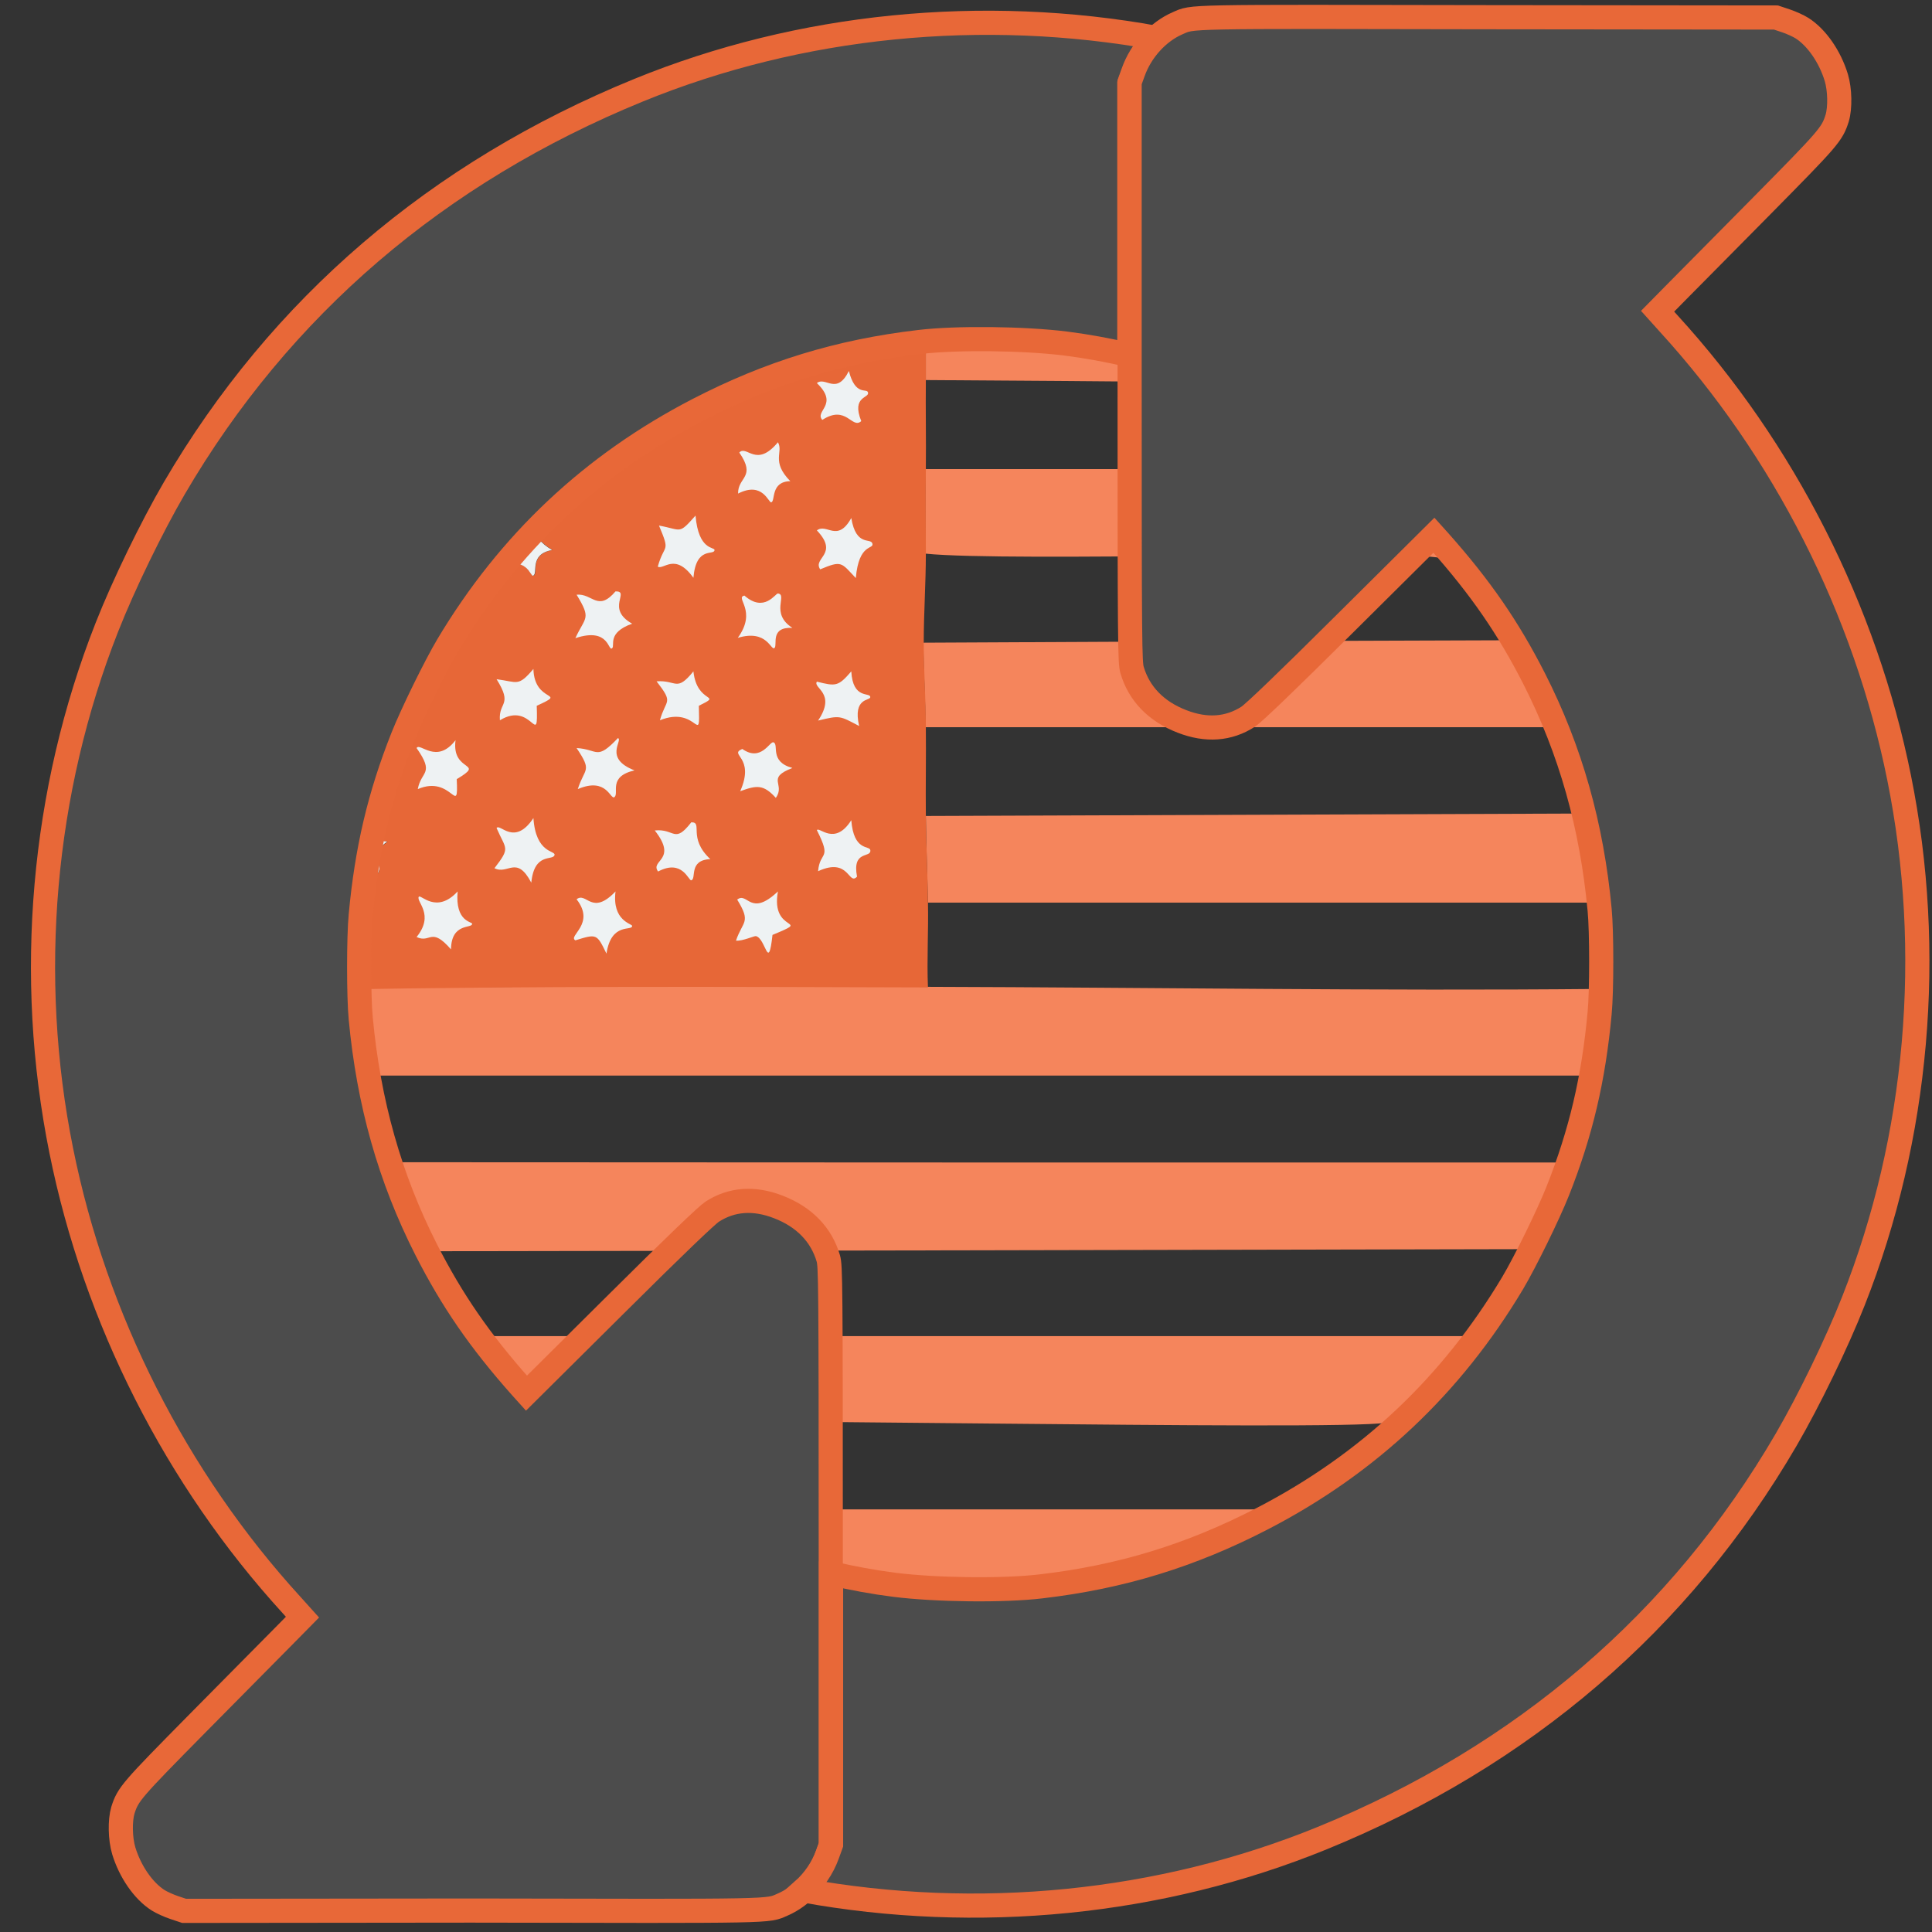 <?xml version="1.0" encoding="utf-8"?>
<!-- Generator: Adobe Illustrator 28.3.0, SVG Export Plug-In . SVG Version: 6.00 Build 0)  -->
<svg version="1.1" id="Layer_1" xmlns="http://www.w3.org/2000/svg" xmlns:xlink="http://www.w3.org/1999/xlink" x="0px" y="0px"
	 viewBox="0 0 640 640" style="enable-background:new 0 0 640 640;" xml:space="preserve"><rect x="0" y="0" width="640" height="640" fill="#333333" stroke="none"/>
<style type="text/css">
	.st0{fill:#F5855C;}
	.st1{fill:#EEF2F3;}
	.st2{fill:#E76737;}
	.st3{fill:#DCF1F7;}
	.st4{fill:#4C4C4C;stroke:#E86838;stroke-width:8;stroke-miterlimit:10;}
</style>
<g>
	<path class="st0" d="M307.4,326.9c74.1,0.2,148.3,1.4,222.4,0.7c-0.5,9.9-2.7,19.2-4.4,28.7c-206.2,0-206.2,0-412.4,0
		c-1.6-9.1-3.3-19.2-3.7-28.4c0-0.6,1.5-0.3,1.5-0.4C176.3,326.5,241.9,326.8,307.4,326.9z"/>
	<path class="st0" d="M518,385.1c-3.1,8.9-7.2,21.8-13.3,28.7c-185.6,0.4-185.6,0.4-371.2,0.7c-5.3-10.3-8.8-18.6-12.5-29.5
		C319.5,385.1,319.5,385.1,518,385.1z"/>
	<path class="st0" d="M487.1,442.6c-5.3,6.9-20.6,27.5-28,28.7c-17.4,2.8-239.2-2.1-281.3,0c-5.1-1-23-23-27.2-28.7
		C318.8,442.6,318.8,442.6,487.1,442.6z"/>
	<path class="st0" d="M523.9,269.5c1.2,4.8,2.9,9.5,3.7,14.4c1.4,8.2,0.7,14.3,0.7,15.1c-110.5,0-110.5,0-220.9,0
		c-0.2-9.6-0.6-19.1-0.7-28.7C415.3,269.9,415.3,269.9,523.9,269.5z"/>
	<path class="st0" d="M499.6,212.1c4,6.6,7.8,13.3,11,20.3c3.6,7.7,2,8.1,2.2,8.5c-103.1,0-103.1,0-206.2,0c0-9.3-0.7-18.6-0.7-28
		C402.8,212.4,402.8,212.4,499.6,212.1z"/>
	<path class="st0" d="M447.3,155.4c3.6,2.7,7.3,5.1,10.7,8.1c4.7,4.1,18.8,18,19.5,21.4c-11.2-2.9-143.8,1.3-170.9-1.5
		c0-9.3-0.1-18.7,0-28C377,155.4,377,155.4,447.3,155.4z"/>
	<path class="st0" d="M420.1,500c-67.8,36.3-136,36.6-204,0C318.1,500,318.1,500,420.1,500z"/>
	<path class="st0" d="M398,126.6c-45.7-0.4-45.7-0.4-91.3-0.7c0-7,0-7,0-14c0.1,0-0.2-1.4,0.4-1.5
		C334.7,107.4,372.1,116.2,398,126.6z"/>
	<path class="st1" d="M140.2,210.6c-0.1-3.4,4-9.1,5.9-11.8c10.3,0.7,4.5,4.4,6.6,10.7C152.2,211.1,143,209.7,140.2,210.6z"/>
	<path class="st1" d="M233,132.5c-0.6,6.8-3.6,3.3-11.8,5.9C223.8,134.3,229.5,133.9,233,132.5z"/>
	<path class="st1" d="M199.9,150.2c17.9,5.8-4.7,23.7-6.6,5.2C194.2,154.7,194.8,153.4,199.9,150.2z"/>
	<path class="st1" d="M113.7,287.9c3.4-7.5-0.2-9.4,0-12.5c5.6,3.4,5.2-2.4,7-2.2c1.2,0.1,0.6,5,7.7,5.5c-6.7,4.7-1,7.6-3.3,10.7
		C120.7,284.7,119,285.8,113.7,287.9z"/>
	<path class="st2" d="M306.7,111.9c0,7,0,7,0,14c-0.1,9.8,0.1,19.6,0,29.5c-0.1,9.3,0,18.7,0,28c0,9.8-0.7,19.6-0.7,29.5
		c0,9.4,0.7,18.7,0.7,28c0.1,9.8-0.1,19.6,0,29.5c0.1,9.6,0.6,19.2,0.7,28.7c0.2,9.3-0.4,18.7,0,28c-65.5-0.2-131.1-0.5-196.6,0.7
		c-0.4-11.8-3.4-38.1,2.9-39.8c5.3-2.1,7-3.3,11.4,1.5c2.3-3.1-3.4-6,3.3-10.7c-7.1-0.5-6.6-5.4-7.7-5.5c-1.8-0.2-1.4,5.6-7,2.2
		c0.5-8.8,6.9-26.4,10.3-35.4c1.2-3.2,4-10.9,4.4-11.8c1.9-4.1,7.6-16.3,11.8-17.7c2.8-0.9,12,0.5,12.5-1.1
		c-2.1-6.3,3.7-10-6.6-10.7c5.9-8.1,14.1-14.7,19.9-22.8c0.2,2.3,4.7,2.5-1.1,11.8c10-3.9,10.8,3.3,11.8,2.9
		c1.8-0.7-1.6-7.1,6.3-8.5c-8.2-4.8-5.3-9.7-7-9.9c-0.9-0.1-2.3,6.2-9.9,2.2c8.6-5.2,15.8-12.6,23.9-18.4c0.8-0.6,9.5-7.2,11-8.1
		c3.7-2.3,16-8.3,20.3-9.6c8.2-2.6,11.2,0.9,11.8-5.9C257,123.3,281,115.1,306.7,111.9z"/>
	<path class="st3" d="M124,240c-2-1.7,2-9.7,4.4-11.8C128,229.1,125.2,236.9,124,240z"/>
	<g>
		<path class="st1" d="M166,176c0-0.5,0-1,0-1.5c7.7,4,9-2.3,9.9-2.2c1.7,0.2-1.2,5.1,7,9.9c-7.8,1.4-4.5,7.8-6.3,8.5
			c-1,0.4-1.8-6.8-11.8-2.9C170.7,178.5,166.2,178.3,166,176z"/>
		<path class="st1" d="M176.7,271c0.8,11.8,7.3,10.7,7,12.2c-0.4,2.1-6.7-1.1-7.7,9.2c-4.9-9.3-7.7-2.5-12.2-4.8
			c5.4-7,3.8-6.1,0.7-13.3C165.6,272.6,170.4,280.5,176.7,271z"/>
		<path class="st1" d="M230.4,170.8c1,11.7,6.3,10.3,6.3,11.4c-0.1,2-6.1-1.5-7,9.2c-6.1-8.5-9.9-2.5-11.8-3.7
			c2.2-7.9,4.3-4.3,0.4-13.6C226,175.5,224.7,177.2,230.4,170.8z"/>
		<path class="st1" d="M203.9,195.9c5-0.1-3.4,5.7,5.5,10.7c-8.4,3-5.6,7.2-6.6,8.1c-1.4,1.4-0.8-7.1-12.2-3.3
			c3.3-7.2,5.4-6.2,0.4-14.4C196.3,196.5,198,202.8,203.9,195.9z"/>
		<path class="st1" d="M229,272.4c4-0.1-1.3,5.1,6.3,12.2c-7.3,0.3-4.5,6.5-6.3,7c-0.9,0.3-2.9-7.2-11-2.9
			c-2.8-3.8,6.7-3.7-1.1-13.6C223.6,274.4,223.3,279.7,229,272.4z"/>
		<path class="st1" d="M203.9,295.3c-1.2,9.8,5.5,10.7,5.5,11.4c0.1,1.9-6.9-1.4-8.5,9.2c-3.2-6.6-3.2-6.6-10.3-4.4
			c-2.6-1.5,6.8-5.4,0.4-13.6C194.3,295.3,196,303.6,203.9,295.3z"/>
		<path class="st1" d="M282,171.6c1.6,9.7,6.5,6.4,7,8.5c0.5,2-4.5-0.3-5.5,11.4c-4.9-5.2-4.6-5.9-11.8-2.9c-2.6-3.8,6.4-5-1.1-12.9
			C273.9,173.2,277.4,179.9,282,171.6z"/>
		<path class="st1" d="M257.7,295.3c-2.6,14.2,11.9,8.7-1.8,14.4c-1.4,12.6-2.2,1.1-5.5,0.4c-0.6-0.1-4.4,1.7-6.6,1.5
			c2.3-6.7,5.1-5.9,0.4-13.6C247.7,295.3,248.5,304,257.7,295.3z"/>
		<path class="st1" d="M257.7,146.5c1.9,3.3-2.4,6.3,4.1,12.9c-6.6,0.1-4.9,6.6-6.3,7c-0.9,0.3-2.8-7.1-11-2.9
			c-0.1-5.6,6.1-5.3,0.4-13.6C247.4,147.3,250.5,155.2,257.7,146.5z"/>
		<path class="st1" d="M282,271.7c0.8,10.4,6,8.3,6.3,9.9c0.4,2.8-6.1-0.2-4.4,8.8c-2.9,3.1-2.5-6.6-12.9-1.8
			c0.6-6.9,4.7-3.5-0.4-13.6C271.4,273.7,276.5,280.4,282,271.7z"/>
		<path class="st1" d="M151.6,295.3c-0.9,10.1,4.8,10,4.8,10.7c0.1,1.7-6.9-0.5-7,8.5c-6.7-7.7-6.7-1.9-11.4-4.1
			c6-7.4-0.1-11.6,0.7-13.3C139.3,296,144.5,303,151.6,295.3z"/>
		<path class="st1" d="M204.7,244.5c1.8,0.7-4.9,6.7,5.5,10.7c-8.8,2-5.1,7.4-6.6,8.8c-1.4,1.3-2.4-6.8-12.2-2.6
			c2.3-7.2,4.9-5.7-0.4-13.6C198.2,248.2,197.5,252.1,204.7,244.5z"/>
		<path class="st1" d="M256.2,245.9c2,0.7-1.5,6.4,6.3,8.5c-8.9,3.4-2.2,5.3-5.5,9.9c-4.1-4.5-6.3-4.2-11.8-2.2
			c5.1-11.5-4-12,0.7-14C252.1,252.5,255,245.5,256.2,245.9z"/>
		<path class="st1" d="M150.9,245.2c-1.4,10.9,10.3,7,0.4,12.9c0.6,13-1.5-1.6-12.9,3.3c1.1-6.1,5.7-4.9-0.4-13.6
			C139.1,245.8,144.6,253.4,150.9,245.2z"/>
		<path class="st1" d="M176.7,221.6c0.3,11.6,11.8,7.3,1.1,12.2c0.5,14.6-1.4-1.8-12.2,4.8c-0.5-6.2,4.4-4.8-1.1-13.6
			C171.5,225.9,171.6,227.6,176.7,221.6z"/>
		<path class="st1" d="M257.7,196.6c3.3,0.4-2.7,6.6,4.8,11.4c-7.5-0.4-4.9,5.6-5.9,6.6c-1.2,1.3-2.3-6.3-12.2-3.3
			c6.6-9.1-1.1-13.3,2.2-14C253.2,203.1,256.9,196.5,257.7,196.6z"/>
		<path class="st1" d="M229.7,222.4c1.2,11.1,10.1,7.3,1.8,11.4c0.4,14-0.3-0.3-12.9,4.8c2-7.2,4.7-5.4-1.1-12.9
			C224.2,225.2,224,229.4,229.7,222.4z"/>
		<path class="st1" d="M282,222.4c0.5,9.4,6.2,6.8,6.3,8.5c0.1,1.3-5.9,0-3.7,9.6c-6.5-3.4-6.2-3.6-13.6-1.8
			c6.2-9.2-1.8-10.7-0.4-12.9C276.9,227.4,277.7,227.4,282,222.4z"/>
		<path class="st1" d="M281.2,122.9c2.1,8.3,5.8,5.7,6.3,7c0.8,2.1-5.6,1.1-2.2,9.6c-3.1,2.8-4.9-5.6-12.9-0.4
			c-2.7-3,5.7-5-1.8-12.2C273.5,124.6,277.1,131.1,281.2,122.9z"/>
	</g>
</g>
<g>
	<path id="path7_00000009591225360217979910000001980178557092306621_" class="st4" d="M383.4,12.6c-3.6,3.2-6.5,7.4-8.1,11.9
		l-1.2,3.3v89.8h-0.1c-6.9-1.6-13.9-2.9-21-3.8c-13.6-1.7-36-2-48.5-0.5c-26.5,3.1-49.6,10.2-73.2,22.4
		c-35.2,18.2-62.7,44.1-83,78.1c-4.1,6.9-11.8,22.6-14.9,30.4c-7.7,19.4-11.9,37.3-13.9,59c-0.7,7.2-0.7,27.1,0,34.2
		c2.6,27.8,9.6,52.8,21.7,76.6c8.5,16.7,17.7,30.1,31.4,45.5l1.8,2l29.4-29.2c20-19.9,30.3-29.7,32.1-30.9
		c6.5-4.2,13.9-4.7,21.9-1.6c8.6,3.3,14.3,9.2,16.6,17.1c0.7,2.6,0.8,6.9,0.8,98.6v95.9l-1.2,3.3c-2.5,7.1-8.2,13.4-14.7,16.2
		c-5.3,2.3-0.7,2.2-103.3,2L61,633l-3.3-1.1c-1.8-0.6-4.2-1.7-5.3-2.4c-4.9-3.1-9.3-9.5-11.4-16.4c-1.2-4-1.3-10-0.3-13.4
		c1.7-5.4,2.8-6.6,24.9-29c11.5-11.7,24.1-24.3,27.8-28.1l6.8-6.9l-3.6-4c-38.2-41.8-65.1-94.8-76.3-150.5
		C8.6,323.3,14,262.1,35.4,207.8c5.5-14,14.9-33.3,22.3-46c35.1-60.1,87.2-104.7,153.8-131.9C265.1,8,325.6,2.1,383.4,12.6
		L383.4,12.6z"/>
	<path id="path7_00000125564901421149801190000000181088915925865392_" class="st4" d="M266,626.2c3.6-3.2,6.5-7.4,8.1-11.9l1.2-3.3
		v-89.8h0.1c6.9,1.6,13.9,2.9,21,3.8c13.6,1.7,36,2,48.5,0.5c26.5-3.1,49.6-10.2,73.2-22.4c35.2-18.2,62.7-44.1,83-78.1
		c4.1-6.9,11.8-22.6,14.9-30.4c7.7-19.4,11.9-37.3,13.9-59c0.7-7.2,0.7-27.1,0-34.2c-2.6-27.8-9.6-52.8-21.7-76.6
		c-8.5-16.7-17.7-30.1-31.4-45.5l-1.8-2l-29.4,29.2c-20,19.9-30.3,29.7-32.1,30.9c-6.5,4.2-13.9,4.7-21.9,1.6
		c-8.6-3.3-14.3-9.2-16.6-17.1c-0.7-2.6-0.8-6.9-0.8-98.6V27.2l1.2-3.3c2.5-7.1,8.2-13.4,14.7-16.2c5.3-2.3,0.7-2.2,103.3-2
		l94.9,0.1l3.3,1.1c1.8,0.6,4.2,1.7,5.3,2.4c4.9,3.1,9.3,9.5,11.4,16.4c1.2,4,1.3,10,0.3,13.4c-1.7,5.4-2.8,6.6-24.9,29
		c-11.5,11.7-24.1,24.3-27.8,28.1l-6.8,6.9l3.6,4C591,149,617.9,202,629.1,257.6c11.7,57.8,6.3,119.1-15.1,173.3
		c-5.5,14-14.9,33.3-22.3,46C556.7,537,504.6,581.7,438,608.9C384.3,630.8,323.8,636.7,266,626.2L266,626.2z"/>
</g>
</svg>
